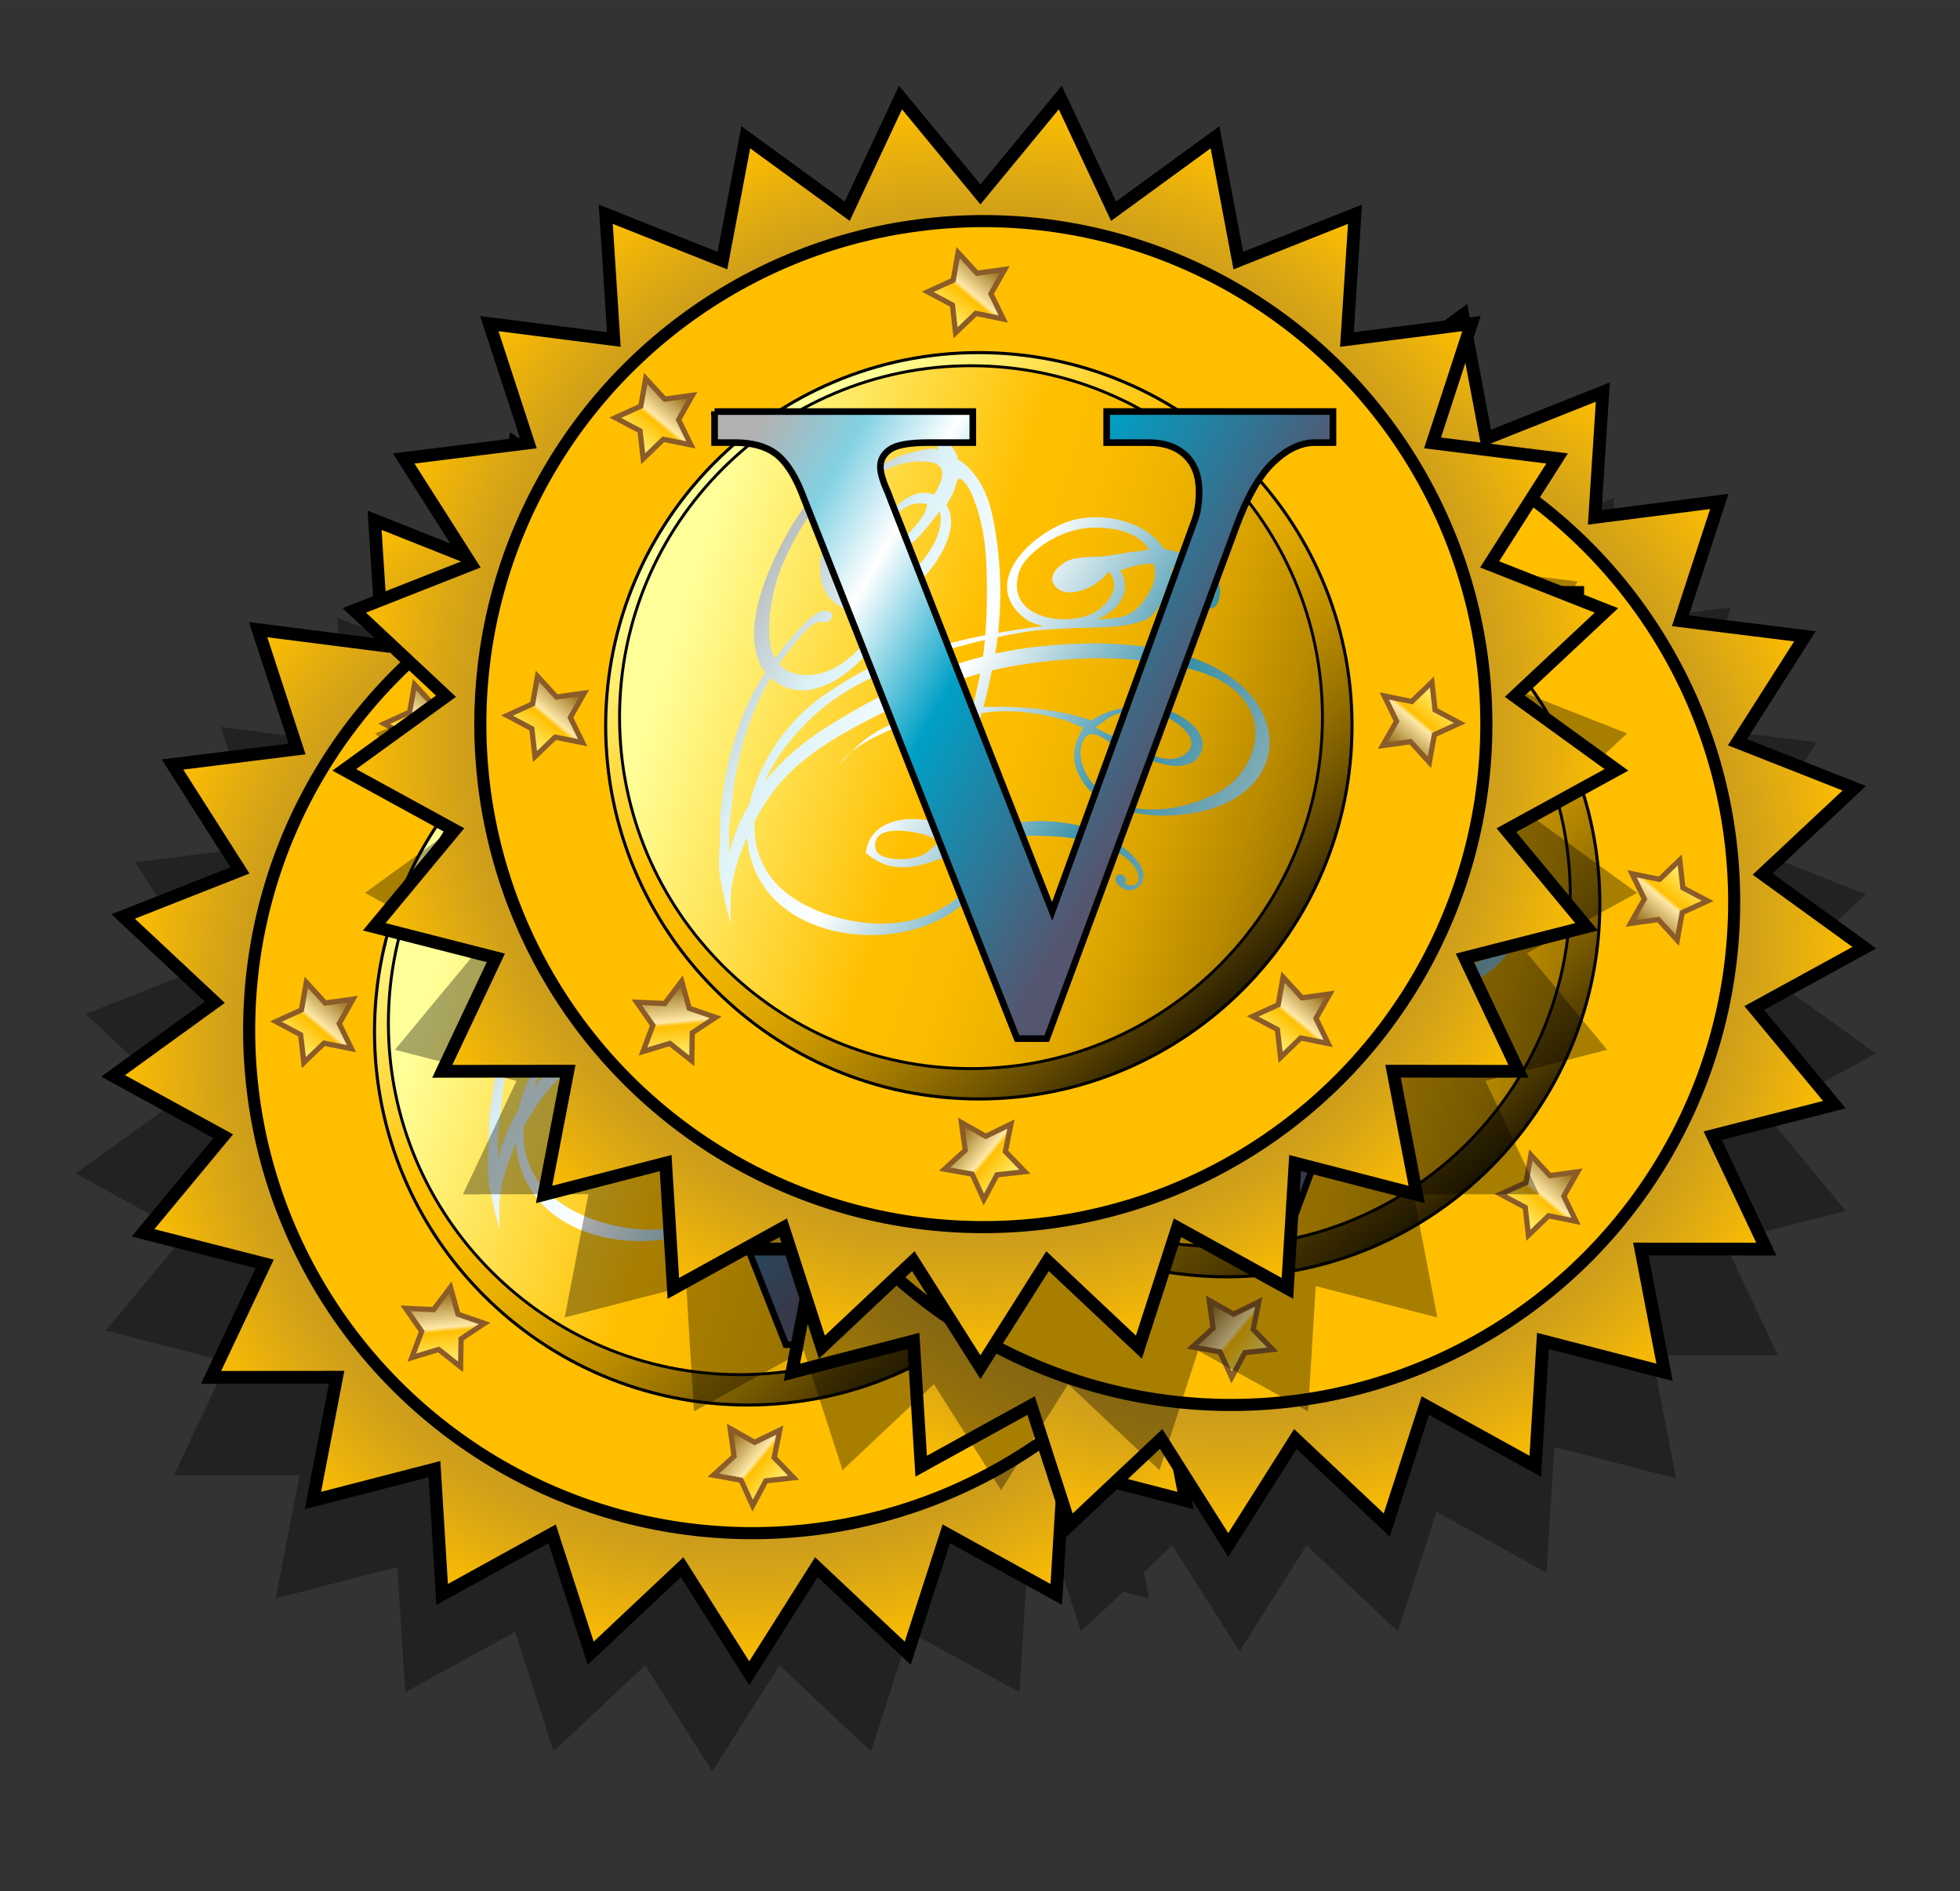 <?xml version="1.0" encoding="UTF-8" standalone="no"?>
<!-- Created with Inkscape (http://www.inkscape.org/) -->
<svg id="Layer_1" xmlns="http://www.w3.org/2000/svg" xml:space="preserve" height="135.92" width="140.87" version="1.1" xmlns:xlink="http://www.w3.org/1999/xlink" viewBox="0 0 140.87 135.919"><rect x="0" y="0" width="140.87" height="135.919" fill="#333333" stroke="none"/><defs id="defs683"><radialGradient id="radialGradient5588" gradientUnits="userSpaceOnUse" cy="104.27" cx="106.54" r="95.151"><stop id="stop3499" stop-color="#826b45" offset=".006"/><stop id="stop3501" stop-color="#856d43" offset=".207"/><stop id="stop3503" stop-color="#90743d" offset=".382"/><stop id="stop3505" stop-color="#a28133" offset="0.548"/><stop id="stop3507" stop-color="#bb9125" offset=".708"/><stop id="stop3509" stop-color="#dba714" offset=".862"/><stop id="stop3511" stop-color="#ffbf00" offset="1"/></radialGradient><linearGradient id="linearGradient5590" y2="150.36" gradientUnits="userSpaceOnUse" x2="148.24" y1="64.18" x1="71.467"><stop id="stop3518" stop-color="#ff9" offset=".017"/><stop id="stop3520" stop-color="#ffbf00" offset=".315"/><stop id="stop3522" stop-color="#fbbc00" offset=".392"/><stop id="stop3524" stop-color="#edb200" offset=".477"/><stop id="stop3526" stop-color="#d7a100" offset="0.566"/><stop id="stop3528" stop-color="#b98a00" offset=".657"/><stop id="stop3530" stop-color="#916d00" offset=".75"/><stop id="stop3532" stop-color="#614800" offset=".845"/><stop id="stop3534" stop-color="#291e00" offset=".939"/><stop id="stop3536" offset="1"/></linearGradient><linearGradient id="linearGradient5592" y2="91.71" gradientUnits="userSpaceOnUse" x2="51.175" y1="107.77" x1="37.857"><stop id="stop3541" stop-color="#ff9" offset=".017"/><stop id="stop3543" stop-color="#ffbf00" offset=".315"/><stop id="stop3545" stop-color="#ffe9a7" offset=".348"/><stop id="stop3547" stop-color="#8f6713" offset=".607"/><stop id="stop3549" stop-color="#916913" offset=".676"/><stop id="stop3551" stop-color="#986e11" offset=".706"/><stop id="stop3553" stop-color="#a5780f" offset=".729"/><stop id="stop3555" stop-color="#b7860c" offset=".747"/><stop id="stop3557" stop-color="#ce9808" offset=".763"/><stop id="stop3559" stop-color="#eaae04" offset=".778"/><stop id="stop3561" stop-color="#ffbf00" offset=".786"/><stop id="stop3563" offset="1"/></linearGradient><linearGradient id="linearGradient5594" y2="-564.6" gradientUnits="userSpaceOnUse" x2="-404.61" gradientTransform="matrix(-1 0 0 -1 -241.79 -451.69)" y1="-548.54" x1="-417.93"><stop id="stop3568" stop-color="#ff9" offset=".017"/><stop id="stop3570" stop-color="#ffbf00" offset=".315"/><stop id="stop3572" stop-color="#ffe9a7" offset=".348"/><stop id="stop3574" stop-color="#8f6713" offset=".607"/><stop id="stop3576" stop-color="#916913" offset=".676"/><stop id="stop3578" stop-color="#986e11" offset=".706"/><stop id="stop3580" stop-color="#a5780f" offset=".729"/><stop id="stop3582" stop-color="#b7860c" offset=".747"/><stop id="stop3584" stop-color="#ce9808" offset=".763"/><stop id="stop3586" stop-color="#eaae04" offset=".778"/><stop id="stop3588" stop-color="#ffbf00" offset=".786"/><stop id="stop3590" offset="1"/></linearGradient><linearGradient id="linearGradient5596" y2="-7.937" gradientUnits="userSpaceOnUse" x2="-505.46" gradientTransform="matrix(0 -1 1 0 104.95 -346.74)" y1="8.123" x1="-518.78"><stop id="stop3595" stop-color="#ff9" offset=".017"/><stop id="stop3597" stop-color="#ffbf00" offset=".315"/><stop id="stop3599" stop-color="#ffe9a7" offset=".348"/><stop id="stop3601" stop-color="#8f6713" offset=".607"/><stop id="stop3603" stop-color="#916913" offset=".676"/><stop id="stop3605" stop-color="#986e11" offset=".706"/><stop id="stop3607" stop-color="#a5780f" offset=".729"/><stop id="stop3609" stop-color="#b7860c" offset=".747"/><stop id="stop3611" stop-color="#ce9808" offset=".763"/><stop id="stop3613" stop-color="#eaae04" offset=".778"/><stop id="stop3615" stop-color="#ffbf00" offset=".786"/><stop id="stop3617" offset="1"/></linearGradient><linearGradient id="linearGradient5598" y2="187.84" gradientUnits="userSpaceOnUse" x2="-231.82" gradientTransform="matrix(.707 -.707 .707 .707 90.996 -162.74)" y1="203.9" x1="-245.14"><stop id="stop3622" stop-color="#ff9" offset=".017"/><stop id="stop3624" stop-color="#ffbf00" offset=".315"/><stop id="stop3626" stop-color="#ffe9a7" offset=".348"/><stop id="stop3628" stop-color="#8f6713" offset=".607"/><stop id="stop3630" stop-color="#916913" offset=".676"/><stop id="stop3632" stop-color="#986e11" offset=".706"/><stop id="stop3634" stop-color="#a5780f" offset=".729"/><stop id="stop3636" stop-color="#b7860c" offset=".747"/><stop id="stop3638" stop-color="#ce9808" offset=".763"/><stop id="stop3640" stop-color="#eaae04" offset=".778"/><stop id="stop3642" stop-color="#ffbf00" offset=".786"/><stop id="stop3644" offset="1"/></linearGradient><linearGradient id="linearGradient5600" y2="136.76" gradientUnits="userSpaceOnUse" x2="162.82" y1="152.82" x1="149.5"><stop id="stop3649" stop-color="#ff9" offset=".017"/><stop id="stop3651" stop-color="#ffbf00" offset=".315"/><stop id="stop3653" stop-color="#ffe9a7" offset=".348"/><stop id="stop3655" stop-color="#8f6713" offset=".607"/><stop id="stop3657" stop-color="#916913" offset=".676"/><stop id="stop3659" stop-color="#986e11" offset=".706"/><stop id="stop3661" stop-color="#a5780f" offset=".729"/><stop id="stop3663" stop-color="#b7860c" offset=".747"/><stop id="stop3665" stop-color="#ce9808" offset=".763"/><stop id="stop3667" stop-color="#eaae04" offset=".778"/><stop id="stop3669" stop-color="#ffbf00" offset=".786"/><stop id="stop3671" offset="1"/></linearGradient><linearGradient id="linearGradient5602" y2="130.19" gradientUnits="userSpaceOnUse" x2="194.92" y1="87.496" x1="58.996"><stop id="stop3676" stop-color="#ff9" offset=".017"/><stop id="stop3678" stop-color="#ffbf00" offset=".315"/><stop id="stop3680" stop-color="#fbbc00" offset=".392"/><stop id="stop3682" stop-color="#edb200" offset=".477"/><stop id="stop3684" stop-color="#d7a100" offset="0.566"/><stop id="stop3686" stop-color="#b98a00" offset=".657"/><stop id="stop3688" stop-color="#916d00" offset=".75"/><stop id="stop3690" stop-color="#614800" offset=".845"/><stop id="stop3692" stop-color="#291e00" offset=".939"/><stop id="stop3694" offset="1"/></linearGradient><linearGradient id="linearGradient5604" y2="139.02" gradientUnits="userSpaceOnUse" x2="166.16" y1="81.046" x1="68.224"><stop id="stop3703" stop-color="#b2b2b2" offset=".006"/><stop id="stop3705" stop-color="#dbf2f7" offset=".169"/><stop id="stop3707" stop-color="#fff" offset=".332"/><stop id="stop3709" stop-color="#3890a8" offset=".579"/><stop id="stop3711" stop-color="#86aeb7" offset=".753"/><stop id="stop3713" stop-color="#b4e3ee" offset=".904"/><stop id="stop3715" stop-color="#545670" offset="1"/></linearGradient><linearGradient id="linearGradient5606" y2="147.11" gradientUnits="userSpaceOnUse" x2="161.36" y1="89.138" x1="63.435"><stop id="stop3722" stop-color="#b2b2b2" offset=".006"/><stop id="stop3724" stop-color="#dbf2f7" offset=".169"/><stop id="stop3726" stop-color="#fff" offset=".332"/><stop id="stop3728" stop-color="#3890a8" offset=".579"/><stop id="stop3730" stop-color="#86aeb7" offset=".753"/><stop id="stop3732" stop-color="#b4e3ee" offset=".904"/><stop id="stop3734" stop-color="#545670" offset="1"/></linearGradient><linearGradient id="linearGradient5608" y2="129.83" gradientUnits="userSpaceOnUse" x2="171.6" y1="71.858" x1="73.664"><stop id="stop3741" stop-color="#b2b2b2" offset=".006"/><stop id="stop3743" stop-color="#dbf2f7" offset=".169"/><stop id="stop3745" stop-color="#fff" offset=".332"/><stop id="stop3747" stop-color="#3890a8" offset=".579"/><stop id="stop3749" stop-color="#86aeb7" offset=".753"/><stop id="stop3751" stop-color="#b4e3ee" offset=".904"/><stop id="stop3753" stop-color="#545670" offset="1"/></linearGradient><linearGradient id="linearGradient5610" y2="103.76" gradientUnits="userSpaceOnUse" x2="136.69" y1="65.031" x1="69.169"><stop id="stop3760" stop-color="#b2b2b2" offset=".006"/><stop id="stop3762" stop-color="#82d1e3" offset=".174"/><stop id="stop3764" stop-color="#fff" offset=".332"/><stop id="stop3766" stop-color="#00a0c6" offset="0.573"/><stop id="stop3768" stop-color="#545670" offset="1"/></linearGradient><linearGradient id="linearGradient5612" y2="47.119" gradientUnits="userSpaceOnUse" x2="67.378" y1="63.179" x1="54.06"><stop id="stop3773" stop-color="#ff9" offset=".017"/><stop id="stop3775" stop-color="#ffbf00" offset=".315"/><stop id="stop3777" stop-color="#ffe9a7" offset=".348"/><stop id="stop3779" stop-color="#8f6713" offset=".607"/><stop id="stop3781" stop-color="#916913" offset=".676"/><stop id="stop3783" stop-color="#986e11" offset=".706"/><stop id="stop3785" stop-color="#a5780f" offset=".729"/><stop id="stop3787" stop-color="#b7860c" offset=".747"/><stop id="stop3789" stop-color="#ce9808" offset=".763"/><stop id="stop3791" stop-color="#eaae04" offset=".778"/><stop id="stop3793" stop-color="#ffbf00" offset=".786"/><stop id="stop3795" offset="1"/></linearGradient><linearGradient id="linearGradient5614" y2="28.267" gradientUnits="userSpaceOnUse" x2="114.15" y1="44.327" x1="100.84"><stop id="stop3800" stop-color="#ff9" offset=".017"/><stop id="stop3802" stop-color="#ffbf00" offset=".315"/><stop id="stop3804" stop-color="#ffe9a7" offset=".348"/><stop id="stop3806" stop-color="#8f6713" offset=".607"/><stop id="stop3808" stop-color="#916913" offset=".676"/><stop id="stop3810" stop-color="#986e11" offset=".706"/><stop id="stop3812" stop-color="#a5780f" offset=".729"/><stop id="stop3814" stop-color="#b7860c" offset=".747"/><stop id="stop3816" stop-color="#ce9808" offset=".763"/><stop id="stop3818" stop-color="#eaae04" offset=".778"/><stop id="stop3820" stop-color="#ffbf00" offset=".786"/><stop id="stop3822" offset="1"/></linearGradient></defs>
<path id="polygon4034" fill-opacity=".341" d="m83.344 27.375-3.844 8.187-7.281-5.312l-1.688 8.875-8.375-3.344 0.438 7.062-1.812 1.344-3.844-8.188-5.75 6.969-5.75-6.969-3.812 8.188-7.312-5.344-1.688 8.875-8.375-3.312 0.594 9-8.97-1.156 2.812 8.594-8.969 1.125 4.844 7.594-8.406 3.312 6.594 6.188-7.312 5.281 7.938 4.344-5.781 6.938 8.75 2.25-3.844 8.156h9.031l-1.719 8.844 8.75-2.25 0.562 9 7.906-4.344 2.75 8.594 6.594-6.188 4.812 7.625 4.844-7.625 6.562 6.188 2.781-8.594 7.906 4.344 0.531-9 2.594 0.656 1.281 3.969 3.031-2.844 1.844 0.469-0.344-1.875 2.031-1.938 4.844 7.625 4.812-7.625 6.562 6.188 2.781-8.594 7.906 4.375 0.562-9.031 8.75 2.25-1.719-8.844h9.031l-3.844-8.156 8.719-2.219-5.75-6.969 7.906-4.344-7.312-5.281 6.594-6.156-8.375-3.312 4.844-7.625-8.969-1.125 2.812-8.562-8.969 1.125 0.594-9-8.406 3.344-1.656-8.875-7.312 5.312-3.844-8.188-5.719 6.969-5.75-6.969z"/>
<use id="use4008" xlink:href="#g3494" transform="translate(-16.615 21.996)" height="135.919" width="140.873" y="0" x="0"/><use id="use4010" xlink:href="#g3494" transform="translate(17.812 12.782)" height="135.919" width="140.873" y="0" x="0"/><polygon id="polygon5544" fill-opacity=".341" transform="matrix(.48 0 0 .48 20.808 11.43)" points="116.59 183.44 106.54 199.32 96.49 183.44 82.804 196.32 77.022 178.44 60.561 187.52 59.41 168.76 41.208 173.46 44.758 155 25.961 155.02 33.989 138.03 15.775 133.38 27.779 118.91 11.292 109.88 26.517 98.854 12.794 86.006 30.283 79.112 20.187 63.254 38.84 60.927 33.004 43.058 51.651 45.442 50.444 26.682 67.911 33.628 71.406 15.157 86.599 26.229 94.576 9.209 106.54 23.71 118.5 9.209 126.48 26.229 141.67 15.157 145.16 33.628 162.63 26.682 161.42 45.442 180.07 43.058 174.24 60.927 192.89 63.254 182.79 79.112 200.28 86.006 186.56 98.854 201.78 109.88 185.3 118.91 197.3 133.38 179.08 138.03 187.11 155.02 168.32 155 171.87 173.46 153.66 168.76 152.51 187.52 136.05 178.44 130.27 196.32"/><g id="g3494" transform="matrix(.48 0 0 .48 19.325 2.589)">
	<g id="g3496">
		<polygon id="polygon3513" stroke="#000" points="201.78 109.88 185.3 118.91 197.3 133.38 179.08 138.03 187.11 155.02 168.32 155 171.87 173.46 153.66 168.76 152.51 187.52 136.05 178.44 130.27 196.32 116.59 183.44 106.54 199.32 96.49 183.44 82.804 196.32 77.022 178.44 60.561 187.52 59.41 168.76 41.208 173.46 44.758 155 25.961 155.02 33.989 138.03 15.775 133.38 27.779 118.91 11.292 109.88 26.517 98.854 12.794 86.006 30.283 79.112 20.187 63.254 38.84 60.927 33.004 43.058 51.651 45.442 50.444 26.682 67.911 33.628 71.406 15.157 86.599 26.229 94.576 9.209 106.54 23.71 118.5 9.209 126.48 26.229 141.67 15.157 145.16 33.628 162.63 26.682 161.42 45.442 180.07 43.058 174.24 60.927 192.89 63.254 182.79 79.112 200.28 86.006 186.56 98.854" stroke-width="1.909" fill="url(#radialGradient5588)"/>
	</g>
	<circle id="circle3515" stroke-width="1.81" stroke="#000" cy="103.03" cx="106.98" r="75.319" fill="#ffbf00"/>
	<path id="path3538" d="m50.428 103.28c0 30.812 25.066 55.878 55.878 55.878 30.813 0 55.878-25.067 55.878-55.878s-25.065-55.878-55.878-55.878c-30.812 0-55.878 25.068-55.878 55.878z" stroke="#000" stroke-width=".462" fill="url(#linearGradient5590)"/>
	<polygon id="polygon3565" stroke="#8b5c29" points="42.869 104.98 39.847 107.89 39.373 103.72 35.668 101.74 39.489 100 40.223 95.867 43.058 98.965 47.216 98.384 45.147 102.04 46.984 105.81" stroke-width=".783" fill="url(#linearGradient5592)"/>
	<polygon id="polygon3592" stroke="#8b5c29" points="171.13 99.648 174.15 96.735 174.62 100.91 178.33 102.88 174.51 104.62 173.77 108.76 170.94 105.66 166.78 106.24 168.85 102.59 167.01 98.81" stroke-width=".783" fill="url(#linearGradient5594)"/>
	<polygon id="polygon3619" stroke="#8b5c29" points="110.28 167.03 113.19 170.05 109.02 170.52 107.05 174.23 105.31 170.41 101.17 169.67 104.27 166.84 103.69 162.68 107.34 164.75 111.12 162.91" stroke-width=".783" fill="url(#linearGradient5596)"/>
	<polygon id="polygon3646" stroke="#8b5c29" points="63.398 149.25 63.32 153.45 60.035 150.84 56.02 152.06 57.491 148.13 55.086 144.68 59.281 144.87 61.811 141.52 62.932 145.57 66.9 146.94" stroke-width=".783" fill="url(#linearGradient5598)"/>
	<polygon id="polygon3673" stroke="#8b5c29" points="154.51 150.02 151.49 152.94 151.01 148.76 147.31 146.79 151.13 145.05 151.86 140.92 154.7 144.01 158.86 143.43 156.79 147.08 158.62 150.86" stroke-width=".783" fill="url(#linearGradient5600)"/>
	<path id="path3696" d="m52.509 101.99c0 29.016 23.606 52.623 52.622 52.623 29.017 0 52.623-23.607 52.623-52.623 0-29.014-23.606-52.621-52.623-52.621-29.016 0-52.622 23.607-52.622 52.621z" stroke="#000" stroke-width=".435" fill="url(#linearGradient5602)"/>
	<g id="g3698">
		<g id="g3700">
			<path id="path3717" fill="url(#linearGradient5604)" d="m120 72.601c-3.426 1.015-8.743 4.803-9.398 8.99-0.248 1.584 0.061 3.884 2.939 5.846 0.644 0.438 1.479 0.718 2.404 0.886-3.689 0.494-7.37 1.085-11.008 1.873-3.408 0.737-6.587 1.887-9.965 2.637-4.386 0.975-7.945 3.264-11.599 5.697-3.9 2.599-7.077 6.344-9.215 10.499-1.01 1.962-1.763 4.001-2.186 6.015-0.972 4.627-0.196 8.927 2.239 12.43 2.644 3.801 7.434 6.349 13.146 6.988 6.386 0.716 12.774-1.05 16.672-4.609 1.085-0.988 1.799-1.936 2.252-2.813 1.192-2.32 0.526-4.078-0.813-6.037 1.454-0.329 2.75-0.724 4.237-0.907 1.854-0.227 3.711-0.409 5.594-0.347 2.36 0.078 4.643 0.115 6.926 0.803 2.785 0.838 6.217 1.593 7.73 4.422 0.529 0.989 0.367 2.491-1.12 2.176-1.281-0.27-0.245-0.453-0.505-0.995s-1.09-0.934-1.443-0.3c-0.537 0.967 0.972 1.947 1.717 2.031 1.339 0.151 2.463-0.926 2.354-2.293-0.153-1.907-2.42-3.706-3.837-4.729-2.156-1.555-4.881-2.577-7.492-2.98-2.575-0.398-5.293-0.475-7.87-0.043-1.198 0.199-2.379 0.448-3.57 0.676-0.591 0.11-3.757 1.274-4.141 1.004-2.43-1.702-5.943-2.525-8.812-2.225-3.109 0.324-5.19 1.885-5.711 4.281l-0.157 0.721 0.583 0.455c3.826 2.984 7.908 1.457 11.508 0.11 0 0 1.556-0.551 2.058-0.729 4.838 4.828-2.768 9.172-6.904 10.182-1.875 0.459-4.022 0.676-5.959 0.572-6.208-0.327-14.419-3.238-16.961-9.47-3.209-7.866 1.983-16.001 7.47-21.241 5.17-4.939 11.301-7.223 17.898-9.589 1.469-0.528 3.011-0.816 4.526-1.237 2.993-0.835 6.109-1.531 9.165-2.038 2.505-0.415 4.99-0.535 7.516-0.65 3.423-0.155 7.178 0.049 10.48-1.041 1.466-0.483 2.413-1.884 3.14-3.177 0.56-0.997 0.962-2.262 1.2-3.373 0.113-0.54-0.006-1.459 0.511-1.708 0.38-0.182 1.341 0.343 1.696 0.483 1.022 0.404 6.001 2.448 4.092 4.15-0.262 0.235-2.733 0.646-0.971 1.521 1.125 0.558 1.688-0.422 1.903-1.389 0.282-1.241 0.088-2.286-0.679-3.312-1.619-2.169-4.918-3.578-7.624-4.018-0.019-0.026-0.035-0.06-0.052-0.086-2.471-3.819-8.737-5.665-13.964-4.112zm-5.643 13.593c-1.587-0.937-2.603-2.48-2.297-4.735 0.17-1.263 0.647-2.304 1.522-3.251 2.557-2.767 6.488-4.66 10.28-4.595 2.898 0.049 6.167 0.629 7.937 3.232-1.061 0.373-2.297 0.283-3.396 0.527-1.105 0.244-2.212 0.347-3.331 0.514-0.973 0.146-1.976 0.069-2.953 0.156-1.073 0.095-2.187 0.26-3.096 0.867-1.142 0.763-2.467 2.168-1.249 3.519 1.998 2.217 6.714-0.203 7.941-2.259 2.133 2.176-0.131 5.074-2.173 6.179-2.376 1.287-6.562 1.393-9.185-0.154zm18.09-7.198c0.468 1.377 0.187 2.764-0.45 4-0.402 0.781-0.93 1.502-1.461 2.122-1.651 1.921-3.138 2.021-5.605 2.183 0 0-0.502 0.041-1 0.082 1.839-0.758 3.125-1.797 3.767-3.049 0.184-0.354 0.315-0.725 0.395-1.109 0.239-1.162-0.023-2.267-0.609-3.205 1.636-0.599 3.244-1.064 4.963-1.024zm-36.9 40.074c0.814 0.093 1.622 0.251 2.417 0.432 0.623 0.139 2.61 1.181 3.028 1.034-0.213 0.075-0.36 0.125-0.36 0.125-1.031 0.367-1.524 1.321-2.512 1.836-0.979 0.511-2.118 0.722-3.214 0.753-1.254 0.037-3.906-0.11-4.118-1.748-0.303-2.36 2.249-2.61 3.996-2.503 0.256 0.016 0.51 0.041 0.763 0.071z"/>
		</g>
		<g id="g3719">
			<path id="path3736" fill="url(#linearGradient5606)" d="m68.771 122.88c0.332-1.31 0.027-3.082 0.134-4.453 0.108-1.393 0.418-2.779 0.517-4.167 0.18-2.529 0.684-4.751 1.29-7.224 1.418-5.782 4.174-11.512 8.01-16.101 0.856-1.024 1.935-2.458 3.161-3.075 0.744-0.375 0.671-0.022 1.419-0.104 1.418-0.153 1.386-1.854-0.125-1.698-1.512 0.156-2.919 1.851-3.852 2.863-3.725 4.042-6.926 8.733-8.783 13.983-1.123 3.177-2.032 6.528-2.478 9.882-0.212 1.598-0.484 3.113-0.491 4.726-0.008 1.954-0.076 3.893-0.179 5.833-0.12 2.215 0.563 4.596 1.012 6.751 0.216 1.041 0.748 2.309 0.753 3.36-0.01-2.136-0.185-4.08 0.167-6.271 0.426-2.656 1.33-5.126 2.413-7.553 1.054-2.359 2.344-4.621 3.913-6.678 4.406-5.781 11.361-9.181 17.731-12.38 6.047-3.034 12.48-5.374 19.179-6.423 6.258-0.982 13.16-1.382 19.424-0.48 5.334 0.768 12.196 1.864 14.924 7.2 2.282 4.466-0.463 10.12-4.721 12.361-4.548 2.394-9.793 3.383-14.791 1.87-1.769-0.536-2.91-1.885-4.07-3.226-1.269-1.466-2.307-4.113-1.528-6.063 1.143-2.85 3.516-0.168 5.167 0.526 2.926 1.236 10.359 5.328 12.56 1.053 0.037-0.073 0.07-0.147 0.101-0.224 0.286-0.691 0.878-3.141-3.483-5.542-3.611-1.988-9.667-1.51-12.997 0.881-0.315-0.11-0.623-0.253-0.94-0.348-5.47-1.631-11.442-1.945-17.11-1.59-5.897 0.37-12.136 1.517-16.702 5.468-1.066 0.925-1.956 2.076-2.953 3.005 1.447-2.08 4.416-3.686 6.664-4.742 3.455-1.624 8.134-2.807 11.975-2.763 2.026 0.023 4.067-0.438 6.114-0.436 1.904 0.003 3.723 0.178 5.598 0.529 1.212 0.227 2.466 0.545 3.639 0.888 0.826 0.243 1.686 0.866 2.483 0.992-1.149 2.2-1.859 4.056-0.895 6.524 0.999 2.562 3.163 4.506 6.261 5.621 5.585 2.009 12.945 0.975 16.835-1.191 3.394-1.89 5.415-4.711 5.692-7.94 0.3-3.515-1.476-7.099-4.872-9.835-9.64-7.766-27.497-5.686-32.74-4.865-9.11 1.428-18.445 5.209-28.539 11.561-5.709 3.593-9.9 7.984-12.55 13.135-1.026 2.002-1.773 4.138-2.337 6.36zm66.862-20.193c1.945 1.283 3.585 3.239 1.596 4.812-1.83 1.441-4.41 0.519-6.277-0.343-0.976-0.45-1.897-0.985-2.815-1.53-1.388-0.823-3.134-1.206-4.395-2.159 0.949-0.406 1.691-1.334 2.729-1.756 1.948-0.795 4.188-0.712 6.229-0.354 0.7 0.122 1.863 0.625 2.933 1.33z"/>
		</g>
		<g id="g3738">
			<path id="path3755" fill="url(#linearGradient5608)" d="m98.052 59.204c-6.514-0.432-15.557 8.268-17.403 10.643-3.196 4.114-9.563 15.529-7.665 22.649 0.637 2.387 2.119 4.072 4.406 5.009 2.848 1.167 6.381 0.154 9.947-2.855 2.213-1.865 4.185-4.754 5.185-7.481 0.198-0.538 0.199-1.167 0.457-1.679 0.698-1.389 3.146-2.51 4.269-3.61 1.454-1.425 2.736-3.065 3.669-4.879 0.702-1.365 1.145-2.721 1.224-3.939 0.073-1.123-0.193-2.085-0.704-2.874 0.292-0.448 0.566-0.902 0.799-1.356 0.098-0.188 0.187-0.375 0.272-0.562 0.514-1.129 0.421-2.829 1.637-1.475 0.923 1.027 1.471 2.668 1.895 3.951 0.999 3.021 1.35 6.253 1.429 9.42 0.147 5.707-0.031 11.5-1.334 17.093-1.108 4.74-2.112 9.84-5.074 13.842-0.693 0.934-1.515 1.476-2.271 2.204-0.197 0.191-0.837 0.447-0.559 0.86 1.135 1.687 5.4-4.861 5.703-5.452 2.497-4.853 3.761-10.918 4.438-14.164 1.542-7.396 1.539-15.224-0.006-22.635-0.841-4.044-2.667-6.94-5.175-8.524-0.113-0.457-0.285-0.891-0.521-1.296-1.024-1.758-2.621-2.758-4.618-2.89zm-22.796 32.686c-0.625-2.341-0.316-5.317 0.127-7.675 0.375-2.005 1.014-3.958 1.849-5.807 1.529-3.386 3.48-6.659 5.848-9.438 1.754-2.061 3.963-3.804 6.204-5.356 2.065-1.432 4.3-2.823 6.835-3.164 1.76-0.235 3.522-0.607 4.156 1.624-0.263-0.921-5.341 0.611-5.926 0.851-2.643 1.085-4.911 2.975-6.767 5.117-0.917 1.058-2.039 2.683-2.994 4.54-1.278 2.483-2.258 5.38-2.053 7.9 0.146 1.806 0.864 3.259 2.134 4.319 1.086 0.906 2.438 1.377 3.846 1.415 1.438 0.037 2.477-0.808 3.854-1.027-0.163 0.025-0.995 2.313-1.144 2.592-0.49 0.912-1.053 1.784-1.686 2.603-1.261 1.633-2.804 3.073-4.595 4.107-3.322 1.92-8.489 1.89-9.688-2.601zm10.824-8.733c-1.046-0.621-1.83-1.659-2.087-3.12-0.472-2.669 0.373-5.846 1.73-8.154 1.416-2.406 3.325-4.709 5.634-6.3 1.985-1.368 4.518-1.986 6.913-1.877 2.799 0.128 3.091 1.692 1.873 4.059-0.158 0.305-0.351 0.606-0.54 0.908-1.292-0.52-2.774-0.33-4.254 0.623-1.397 0.899-2.627 2.345-3.388 3.822-0.584 1.135-1.51 3.715 0.337 4.11 3.459 0.737 6.338-3.899 8.156-6.056 0.571 2.326-0.722 4.898-2.058 6.72-1.358 1.852-3.141 3.456-5.189 4.506-0.547-1.2-0.711-2.418-2.087-3.015-0.744-0.322-3.132-0.089-2.238 1.221 1.931-0.485 3.249 0.246 3.087 2.314-0.228 0.119-0.446 0.292-0.676 0.39-1.776 0.761-3.752 0.714-5.213-0.151zm10.186-13.016c0.704-0.217 1.421-0.215 2.303-0.076-0.056 1.719-2.205 3.694-3.247 4.955-0.875 1.063-3.345 1.692-3.108-0.458 0.141-1.271 1.357-2.672 2.319-3.44 0.619-0.495 1.172-0.808 1.733-0.981z"/>
		</g>
	</g>
	<g id="g3757">
		<path id="path3770" d="m66.737 56.229h38.663v4.653h-6.704c-2.77 0-4.653 0.331-5.645 0.992-0.993 0.662-1.49 1.55-1.49 2.665 0 0.868 0.373 2.128 1.117 3.781l0.496 1.302 24.11 61.451 21.379-58.661c0.417-1.158 0.622-2.562 0.622-4.216 0-2.313-0.67-4.111-2.017-5.393-1.343-1.281-3.196-1.922-5.556-1.922h-6.268v-4.653h33.886v4.653h-2.729c-2.072 0-4.133 0.972-6.181 2.911-2.052 1.941-3.9 5.141-5.553 9.6l-28.39 76.734h-4.446l-32.363-82.028c-1.125-2.715-2.427-4.597-3.905-5.646-1.477-1.05-3.486-1.575-6.026-1.575h-2.999v-4.652z" stroke="#000" stroke-width="0.993" fill="url(#linearGradient5610)"/>
	</g>
	<polygon id="polygon3797" stroke="#8b5c29" points="59.072 60.384 56.049 63.296 55.576 59.125 51.872 57.15 55.692 55.41 56.425 51.275 59.261 54.374 63.418 53.792 61.349 57.446 63.187 61.222" stroke-width=".783" fill="url(#linearGradient5612)"/>
	<polygon id="polygon3824" stroke="#8b5c29" points="105.85 41.532 102.82 44.445 102.35 40.273 98.647 38.298 102.47 36.558 103.2 32.424 106.04 35.521 110.19 34.941 108.12 38.594 109.96 42.37" stroke-width=".783" fill="url(#linearGradient5614)"/>
</g></svg>
